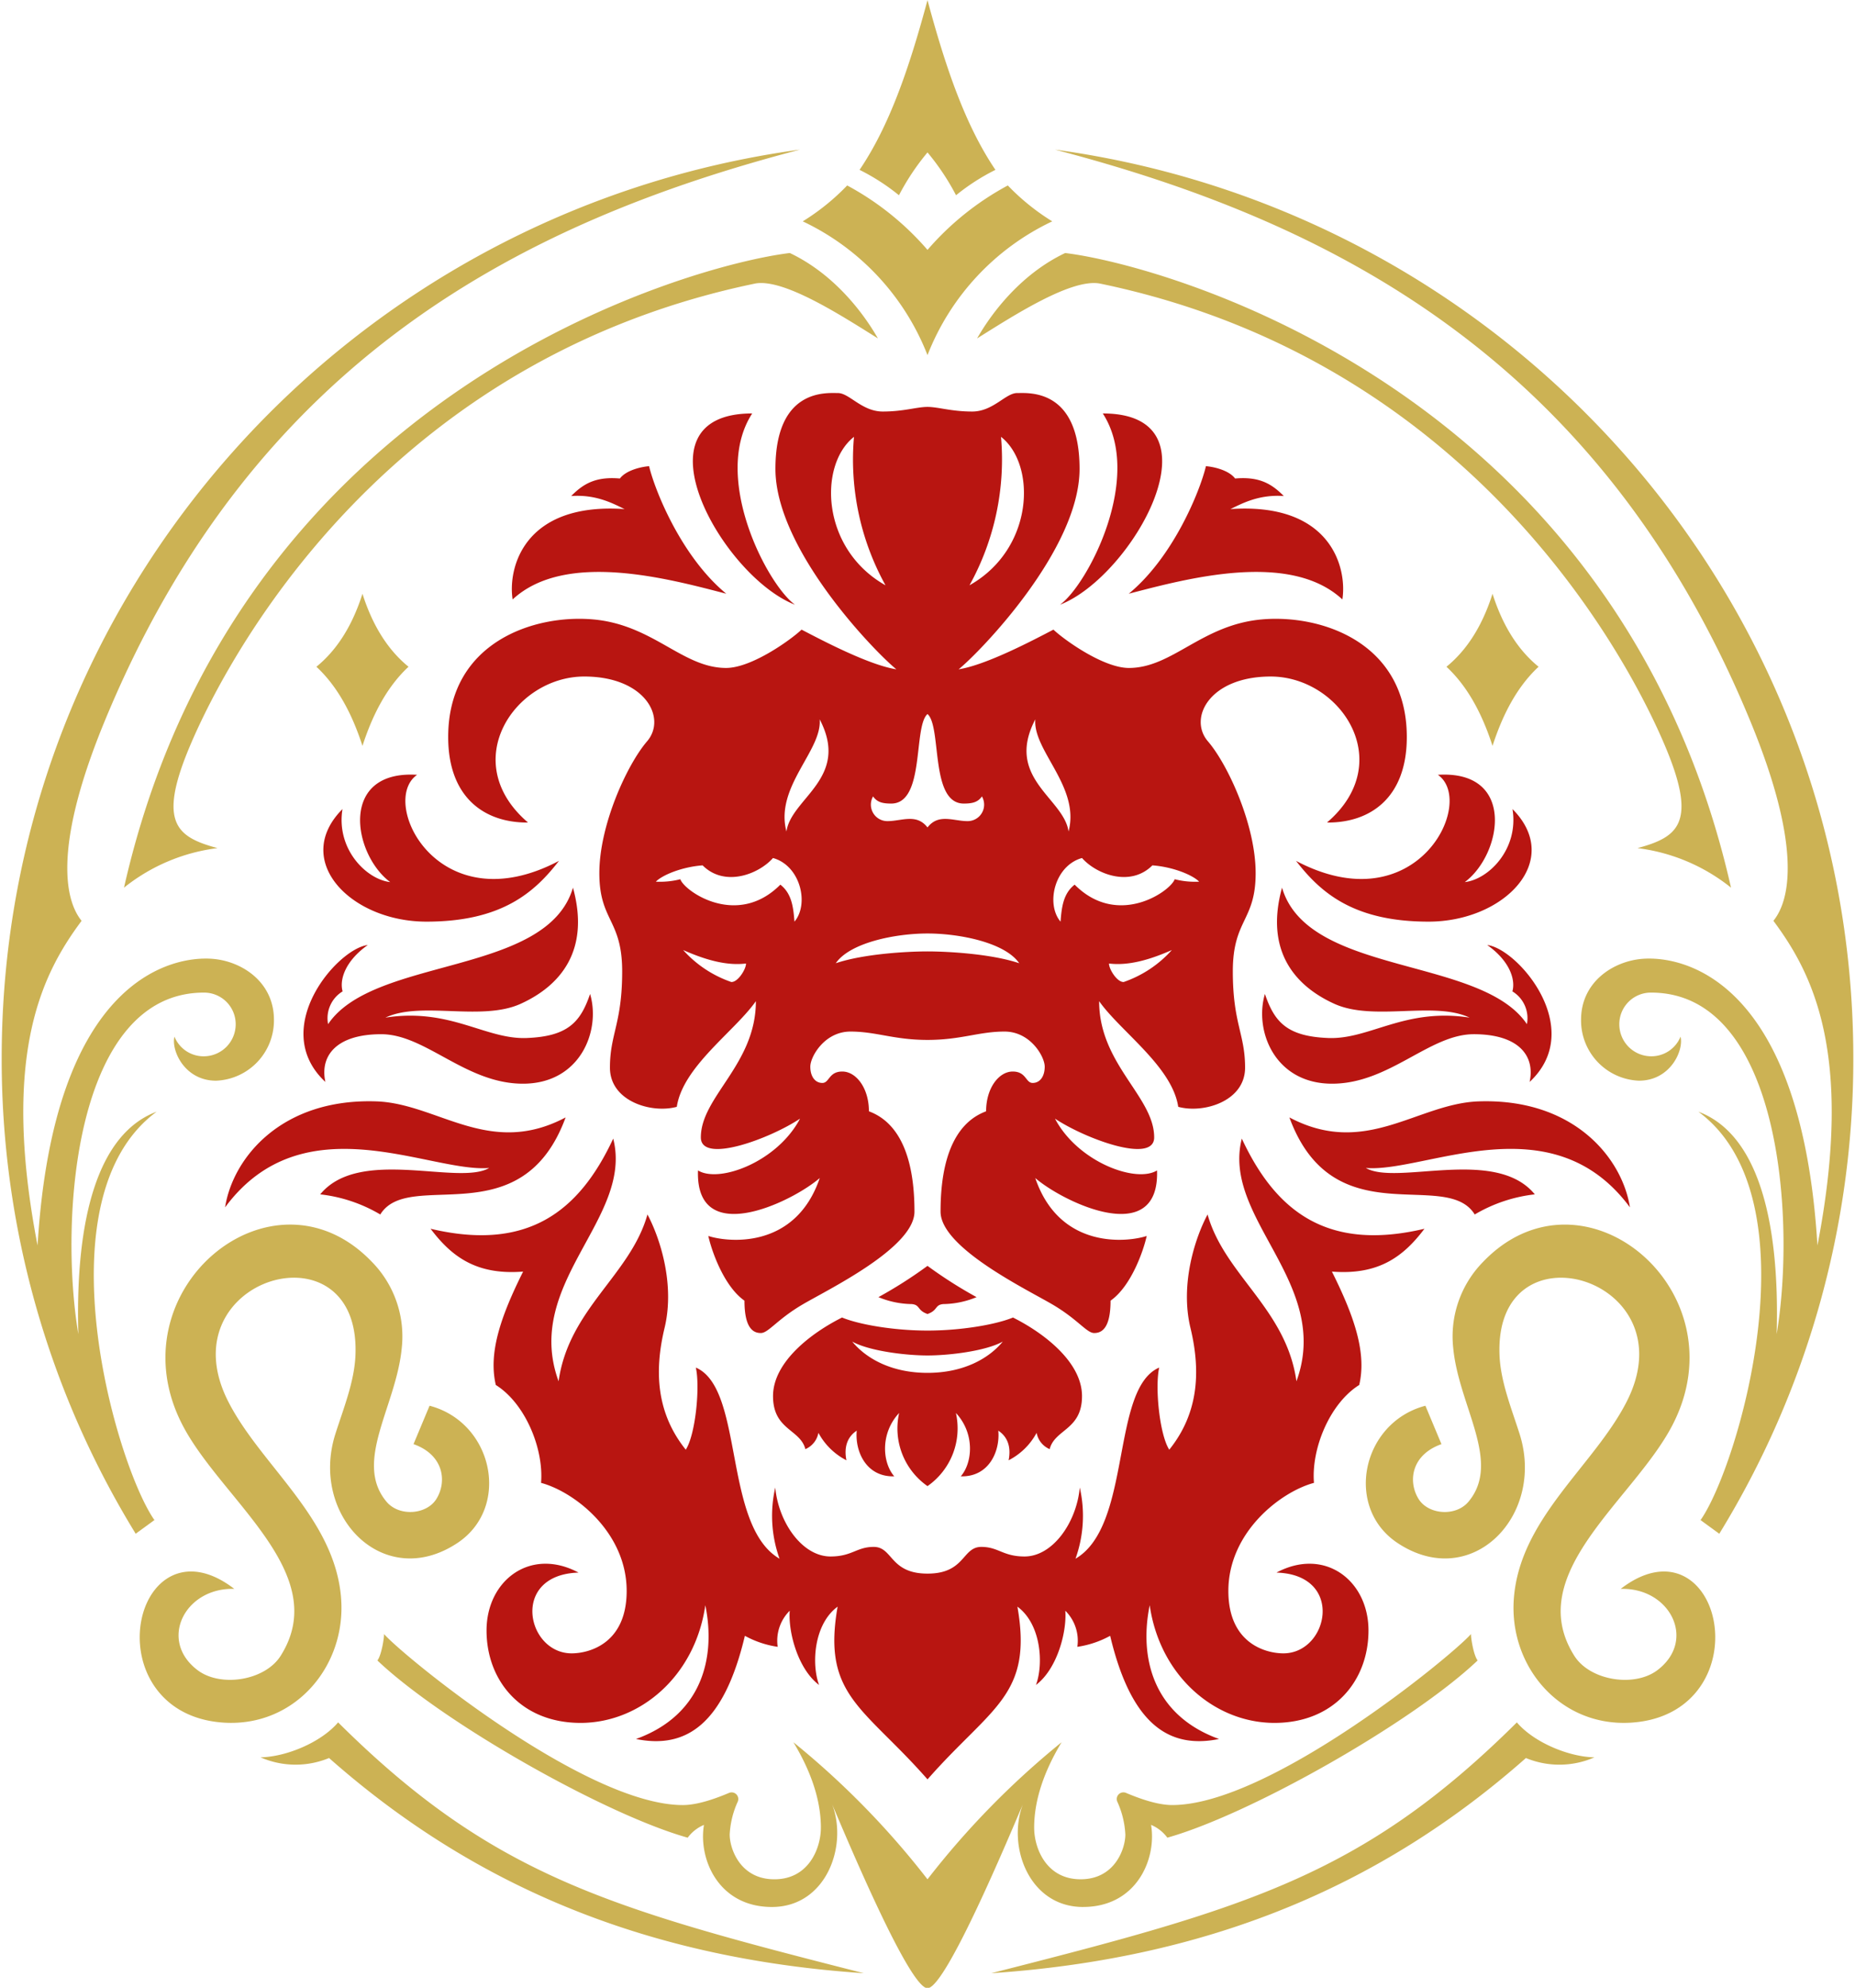<?xml version="1.0" encoding="UTF-8" standalone="no"?><svg xmlns="http://www.w3.org/2000/svg" xmlns:xlink="http://www.w3.org/1999/xlink" data-name="Layer 1" fill="#b81511" height="354.1" preserveAspectRatio="xMidYMid meet" version="1" viewBox="84.7 72.9 330.6 354.1" width="330.6" zoomAndPan="magnify"><g id="change1_1"><path d="M355.035,379.726c-27.512,27.318-48.243,33.13-93.675,44.677,37.71-2.539,68.759-14.883,95.29-38.331a15.6,15.6,0,0,0,12.214-.122c-4.5-.073-10.753-2.616-13.829-6.224Zm-135.844-256.3c5.107-1.061,15.673,5.831,21.969,9.755-2.712-4.747-7.943-11.528-15.693-15.209C208.32,120.008,126.946,142,106.8,231.025a33.188,33.188,0,0,1,16.662-7.042c-6.878-1.87-10.365-4.195-5.716-16.208s31.729-69.855,101.448-84.347ZM250,100.052a42.379,42.379,0,0,1,5.086,7.629,37.9,37.9,0,0,1,7.02-4.522C256.8,95.326,253.283,85.133,250,72.927c-3.283,12.206-6.8,22.4-12.106,30.232a37.9,37.9,0,0,1,7.02,4.522A42.379,42.379,0,0,1,250,100.052Zm0,36.11a44.112,44.112,0,0,0-22.232-23.831,40.3,40.3,0,0,0,7.919-6.394A50.492,50.492,0,0,1,250,117.416a50.492,50.492,0,0,1,14.313-11.479,40.3,40.3,0,0,0,7.919,6.394A44.112,44.112,0,0,0,250,136.162ZM157.51,191.67c-3.764,3.5-6.354,8.365-8.21,14.1-1.856-5.73-4.446-10.6-8.21-14.095,3.549-2.891,6.34-7.13,8.21-13,1.87,5.875,4.661,10.114,8.21,13ZM145.5,357.7c-1.059-14.337-14.236-23.623-20.1-35.087-11.29-22.078,23.748-32.352,22.644-8.188-.214,4.675-2.13,9.379-3.57,13.907-4.632,14.564,8.573,28.19,21.764,19.424,9.537-6.338,6.377-21.458-4.98-24.441l-2.859,6.838c5.429,1.929,5.986,6.71,4.069,9.78-1.752,2.805-6.636,3.173-8.892.469-5.929-7.106,1.754-17.014,2.728-27.4a18.947,18.947,0,0,0-5.34-15.33c-17.8-18.527-46.209,5.231-33.689,29.177,6.958,13.306,26.714,26.331,17.446,41.012-2.794,4.426-10.676,5.663-14.787,2.574-7.08-5.321-2.275-14.762,6.521-14.494-9.687-7.459-16.854-.194-16.854,8.622,0,7.174,4.751,14.567,15.012,15.206,12.617.787,21.775-10.012,20.884-22.069Zm-33.295-14.038c.872-.581-2.107,1.563-3.321,2.457A161.425,161.425,0,0,1,85,261.4c0-82.6,61.9-150.886,142.28-161.847-48.991,12.8-97.245,37.048-123.971,101.925-8.776,21.3-7.362,31.387-4.069,35.455-6.684,9.009-14.531,23.25-7.846,57.834,2.906-47.953,24.339-51.658,31.279-51.053,5.271.46,10.85,4.214,10.85,10.85a10.742,10.742,0,0,1-10.316,10.85c-5.621,0-8.019-5.413-7.415-7.847a5.6,5.6,0,0,0,5.24,3.5,5.7,5.7,0,0,0,5.673-5.672,5.624,5.624,0,0,0-5.673-5.673c-22.89,0-25.86,39.912-22.373,60.837-.581-20.828,3.585-35.746,13.95-39.621-21.07,15.548-7.168,63.064-.4,72.727Zm18.927,42.286c4.5-.073,10.753-2.616,13.829-6.224,27.512,27.318,48.243,33.13,93.675,44.677-37.709-2.539-68.759-14.883-95.29-38.331a15.6,15.6,0,0,1-12.214-.122ZM376.541,223.983a33.188,33.188,0,0,1,16.662,7.042C373.054,142,291.68,120.008,274.533,117.974c-7.75,3.681-12.981,10.462-15.693,15.209,6.3-3.924,16.862-10.816,21.97-9.755,69.718,14.492,96.8,72.335,101.447,84.347s1.162,14.338-5.716,16.208ZM358.91,191.67c-3.764,3.5-6.354,8.365-8.21,14.1-1.856-5.73-4.446-10.6-8.21-14.095,3.549-2.891,6.34-7.13,8.21-13,1.87,5.875,4.661,10.114,8.21,13Zm14.628,164.273c9.687-7.459,16.854-.194,16.854,8.622,0,7.174-4.751,14.567-15.012,15.206-12.617.787-21.775-10.012-20.884-22.069,1.059-14.337,14.235-23.623,20.1-35.087,11.29-22.078-23.748-32.352-22.644-8.188.214,4.675,2.13,9.379,3.57,13.907,4.632,14.564-8.573,28.19-21.764,19.424-9.537-6.338-6.377-21.458,4.98-24.441l2.859,6.838c-5.429,1.929-5.985,6.71-4.069,9.78,1.752,2.805,6.636,3.173,8.892.469,5.929-7.106-1.753-17.014-2.728-27.4a18.947,18.947,0,0,1,5.34-15.33c17.8-18.527,46.209,5.231,33.689,29.177-6.958,13.306-26.714,26.331-17.446,41.012,2.794,4.426,10.676,5.663,14.787,2.574,7.08-5.321,2.275-14.762-6.521-14.494Zm-95.811,56.663c-9.588.008-13.595-10.781-10.726-18.3-2.4,5.594-13.731,32.768-17,32.768s-14.6-27.174-17-32.768c2.87,7.52-1.139,18.309-10.726,18.3-9.518,0-13.141-8.529-12.114-14.622a6.909,6.909,0,0,0-2.9,2.279c-14.822-4.166-43.69-20.537-55.3-31.569.763-.98,1.247-4.323,1.175-4.71,3.56,4.02,35.915,30.467,53.256,30.467,2.612,0,5.8-1.138,8.231-2.164a1.187,1.187,0,0,1,1.56,1.555,16,16,0,0,0-1.437,5.863c0,2.447,1.816,7.969,7.968,7.969s8.284-5.57,8.284-9.2-.969-8.719-4.892-15.209A148.281,148.281,0,0,1,250,407.674a148.321,148.321,0,0,1,23.9-24.412c-3.923,6.49-4.891,11.576-4.891,15.209s2.131,9.2,8.283,9.2,7.969-5.522,7.969-7.969a16,16,0,0,0-1.438-5.863,1.187,1.187,0,0,1,1.56-1.555c2.432,1.026,5.618,2.164,8.232,2.164,17.34,0,49.695-26.447,53.256-30.467-.073.387.411,3.73,1.174,4.71-11.613,11.032-40.481,27.4-55.3,31.569a6.909,6.909,0,0,0-2.9-2.279c1.027,6.093-2.6,14.622-12.114,14.622ZM272.72,99.554C353.1,110.515,415,178.8,415,261.4a161.425,161.425,0,0,1-23.888,84.72c-1.214-.894-4.193-3.038-3.321-2.457,6.769-9.663,20.67-57.179-.4-72.727,10.365,3.875,14.531,18.793,13.95,39.621,3.487-20.925.518-60.837-22.373-60.837a5.624,5.624,0,0,0-5.673,5.673,5.7,5.7,0,0,0,5.673,5.672,5.6,5.6,0,0,0,5.24-3.5c.6,2.434-1.794,7.847-7.415,7.847a10.742,10.742,0,0,1-10.316-10.85c0-6.636,5.579-10.39,10.85-10.85,6.94-.6,28.373,3.1,31.279,51.053,6.685-34.584-1.162-48.825-7.847-57.834,3.294-4.068,4.709-14.15-4.068-35.455C369.965,136.6,321.711,112.355,272.72,99.554Z" fill="#ccb254" fill-rule="evenodd"/></g><g id="change2_1"><path d="M226.387,180.626c-4.941-3.56-14.967-22.741-7.629-34.075-21.724,0-5.3,29.062,7.629,34.075Zm148.8,107.348c-1.38-8.814-10.027-19.435-26.931-18.878-10.941.361-20.138,10.075-33.76,2.858,7.846,21.361,27.9,8.961,33.033,17.292a26.907,26.907,0,0,1,10.705-3.585c-6.975-8.524-24.606-1.5-30.116-4.7,10.6.872,33.1-11.867,47.069,7.011ZM265.96,142.919c2.034,0,11.14-.872,11.14,13.513s-17.776,32.647-21.554,35.7c4.941-.775,13.368-5.231,16.9-7.072,1.7,1.647,8.816,6.83,13.442,6.83,7.774,0,12.975-7.69,23.685-8.646,10.584-.945,25.85,4.093,25.85,20.949,0,10.85-6.548,15.306-14.225,15.233,12.634-10.817,2.349-26.01-10.026-26.01-10.9,0-14.749,7.41-11.189,11.552s8.5,14.894,8.5,23.468-4.068,8.21-4.068,17.509S306.6,257.06,306.6,263.09s-7.483,8.21-11.915,6.975c-1.09-7.193-10.317-13.441-14.095-18.818,0,11.262,9.808,17,9.808,24.267,0,4.8-12.351.218-17.676-3.342,4.049,7.7,14.407,11.552,18.185,9.227.484,13.95-16.711,5.667-21.7,1.356,4.408,12.933,16.662,11.383,19.859,10.317-.532,2.471-2.712,8.913-6.442,11.528,0,4.893-1.55,5.764-2.906,5.764s-2.858-2.373-7.362-5.037-20.029-10.123-20.029-16.59c0-13.514,5.231-16.783,8.119-17.873,0-4.177,2.307-7.084,4.741-7.084s2.289,2.035,3.56,2.035,2.143-1.127,2.143-2.906-2.542-6.249-7.156-6.249-7.738,1.489-13.732,1.489-9.118-1.489-13.732-1.489-7.156,4.468-7.156,6.249.871,2.906,2.143,2.906,1.126-2.035,3.56-2.035,4.741,2.907,4.741,7.084c2.888,1.09,8.119,4.359,8.119,17.873,0,6.467-15.524,13.926-20.028,16.59s-6.007,5.037-7.363,5.037-2.906-.871-2.906-5.764c-3.73-2.615-5.909-9.057-6.442-11.528,3.2,1.066,15.451,2.616,19.859-10.317-4.989,4.311-22.184,12.594-21.7-1.356,3.778,2.325,14.136-1.526,18.185-9.227-5.325,3.56-17.676,8.144-17.676,3.342,0-7.266,9.808-13,9.808-24.267-3.778,5.377-13,11.625-14.095,18.818-4.432,1.235-11.915-.945-11.915-6.975s2.179-7.847,2.179-17.147-4.068-8.936-4.068-17.509,4.94-19.327,8.5-23.468-.29-11.552-11.189-11.552c-12.375,0-22.66,15.193-10.026,26.01-7.677.073-14.224-4.383-14.224-15.233,0-16.856,15.265-21.894,25.849-20.949,10.71.956,15.911,8.646,23.685,8.646,4.626,0,11.746-5.183,13.442-6.83,3.536,1.841,11.964,6.3,16.9,7.072-3.778-3.051-21.554-21.312-21.554-35.7s9.106-13.513,11.14-13.513,4.263,3.293,7.992,3.293,6.055-.823,7.968-.823,4.238.823,7.968.823,5.957-3.293,7.992-3.293Zm-29.062,7.8c-6.345,4.989-5.909,19.956,5.619,26.446a46.22,46.22,0,0,1-5.619-26.446Zm-21.869,97.115c1.259.041,2.7-2.47,2.615-3.293-3.544.428-7.322-.694-11.189-2.4a20.475,20.475,0,0,0,8.574,5.691ZM226.29,237.08c2.664-3.149,1.066-9.978-3.826-11.335-2.567,2.906-8.622,5.232-12.546,1.308-3.826.291-7.265,1.792-8.331,2.906a14.591,14.591,0,0,0,4.36-.435c.726,2.131,10.123,8.718,17.825.968,2.082,1.6,2.325,4.166,2.518,6.588Zm-1.429-16.057c.836-5.958,11.407-9.518,5.922-19.981.472,5.559-8.029,12.025-5.922,19.981Zm60.11,26.809a20.475,20.475,0,0,0,8.574-5.691c-3.867,1.7-7.645,2.826-11.189,2.4-.082.823,1.356,3.334,2.615,3.293Zm5.111-20.779c-3.924,3.924-9.979,1.6-12.546-1.308-4.892,1.357-6.49,8.186-3.826,11.335.193-2.422.436-4.989,2.518-6.588,7.7,7.75,17.1,1.163,17.825-.968a14.591,14.591,0,0,0,4.36.435c-1.066-1.114-4.5-2.615-8.331-2.906Zm-20.865-26.011c-5.485,10.463,5.086,14.023,5.922,19.981,2.107-7.956-6.394-14.422-5.922-19.981Zm-2.87,43.448c-2.543-3.705-10.68-5.3-16.347-5.3s-13.8,1.6-16.347,5.3c4.94-1.671,12.714-2.107,16.347-2.107s11.407.436,16.347,2.107Zm-9.881-28.444c-6.066,0-3.887-13.7-6.466-15.948-2.579,2.252-.4,15.948-6.466,15.948-1.49,0-2.507-.218-3.233-1.272a2.935,2.935,0,0,0,2.579,4.4c2.506,0,5.158-1.417,7.12,1.126,1.962-2.543,4.614-1.126,7.12-1.126a2.935,2.935,0,0,0,2.579-4.4c-.726,1.054-1.743,1.272-3.233,1.272Zm1.018-38.883c11.528-6.49,11.963-21.457,5.618-26.446a46.227,46.227,0,0,1-5.618,26.446ZM250,306.974c1.889-.654,1.259-1.623,2.809-1.768a15.966,15.966,0,0,0,5.934-1.235A79.608,79.608,0,0,1,250,298.4a79.608,79.608,0,0,1-8.743,5.57,15.966,15.966,0,0,0,5.934,1.235c1.55.145.92,1.114,2.809,1.768Zm19.447,21.167a3.937,3.937,0,0,0,2.325,2.906c.92-3.584,5.764-3.391,5.764-9.445s-6.781-11.238-12.3-14c-3.051,1.259-9.251,2.325-15.233,2.325s-12.182-1.066-15.233-2.325c-5.522,2.76-12.3,7.943-12.3,14s4.844,5.861,5.764,9.445a3.937,3.937,0,0,0,2.325-2.906,11.766,11.766,0,0,0,4.989,4.892c-.484-2.471.242-4.214,1.84-5.28-.339,3.633,1.647,8.283,6.685,8.137-2.132-2.47-2.519-7.653.872-11.285A12.532,12.532,0,0,0,250,337.634a12.534,12.534,0,0,0,5.062-13.029c3.39,3.632,3,8.815.871,11.285,5.038.146,7.024-4.5,6.685-8.137,1.6,1.066,2.325,2.809,1.84,5.28a11.766,11.766,0,0,0,4.989-4.892ZM250,317.46h0c-6.369,0-10.9-2.518-13.417-5.57,3.076,1.695,9.566,2.47,13.417,2.47s10.341-.775,13.417-2.47c-2.519,3.052-7.048,5.57-13.417,5.57Zm88.567-25.671c-3.778,5.013-8.21,8.282-16.493,7.629,4.141,8.282,6.176,14.6,4.868,20.2-5.241,3.277-8.57,11.338-8.065,17.437-5.958,1.6-15.257,8.791-15.257,19.254,0,9.372,6.684,11.116,9.808,11.116,8.065,0,10.971-14.023-1.235-14.386,8.573-4.577,16.4,1.381,16.4,10.317s-6.152,16.458-16.759,16.458-20.416-8.321-22.233-20.962c-1.889,9.227.508,19.544,12.352,23.83-8.937,1.817-15.652-2.615-19.4-18.381a17.409,17.409,0,0,1-5.849,1.962,7.516,7.516,0,0,0-2.144-6.431c.291,3.778-1.453,10.39-5.231,13.224,1.381-3.706.945-10.826-3.305-13.95,2.8,15.875-4.661,17.837-16.021,30.769-11.36-12.932-18.818-14.894-16.021-30.769-4.25,3.124-4.686,10.244-3.305,13.95-3.778-2.834-5.522-9.446-5.231-13.224a7.516,7.516,0,0,0-2.144,6.431,17.409,17.409,0,0,1-5.849-1.962c-3.747,15.766-10.462,20.2-19.4,18.381,11.843-4.286,14.24-14.6,12.351-23.83-1.817,12.641-11.625,20.962-22.233,20.962s-16.759-7.521-16.759-16.458,7.823-14.894,16.4-10.317c-12.206.363-9.3,14.386-1.235,14.386,3.124,0,9.808-1.744,9.808-11.116,0-10.463-9.3-17.656-15.257-19.254.5-6.1-2.823-14.16-8.065-17.437-1.307-5.595.727-11.916,4.868-20.2-8.283.653-12.714-2.616-16.492-7.629,17.219,4.069,26.446-2.979,32.549-16.057,3.633,14.24-16.13,25.72-9.736,43.23,1.816-12.933,12.787-18.891,15.839-29.716,2.18,4.069,4.94,12.351,3.051,20.2s-1.4,15.258,3.778,21.7c1.744-2.713,2.568-11.189,1.793-14.628,8.67,3.729,4.795,28.141,14.918,34.051a22.616,22.616,0,0,1-.763-12.678c.582,6.248,4.832,12.278,9.845,12.278,3.851,0,4.65-1.707,7.7-1.707,3.451,0,2.833,4.759,9.59,4.759s6.14-4.759,9.59-4.759c3.052,0,3.851,1.707,7.7,1.707,5.013,0,9.263-6.03,9.845-12.278a22.616,22.616,0,0,1-.763,12.678c10.123-5.91,6.248-30.322,14.919-34.051-.776,3.439.048,11.915,1.792,14.628,5.182-6.442,5.667-13.853,3.778-21.7s.872-16.129,3.051-20.2c3.052,10.825,14.023,16.783,15.839,29.716,6.394-17.51-13.369-28.99-9.736-43.23,6.1,13.078,15.33,20.126,32.55,16.057Zm11.189-50.544c3.941,2.785,5.085,6.1,4.486,8.259a5.59,5.59,0,0,1,2.586,5.836c-8.138-12.109-39.041-8.573-43.642-24.315-3.1,11.237,2.276,17.486,9.3,20.682s17.776-.532,24.121,2.471c-11.528-1.792-17.824,3.923-25.187,3.632s-9.59-2.857-11.286-7.846c-1.937,6.539,1.744,15.984,11.964,15.984s17.34-8.816,25.26-8.816,10.971,3.778,9.954,8.5c10.172-9.469-2.131-23.758-7.556-24.388ZM152.642,257.132c7.92,0,15.04,8.816,25.26,8.816s13.9-9.445,11.964-15.984c-1.7,4.989-3.924,7.556-11.286,7.846s-13.659-5.424-25.187-3.632c6.345-3,17.1.726,24.121-2.471s12.4-9.445,9.3-20.682c-4.6,15.742-35.5,12.206-43.641,24.315a5.588,5.588,0,0,1,2.585-5.836c-.6-2.162.545-5.474,4.486-8.259-5.425.63-17.728,14.919-7.556,24.388-1.017-4.723,2.035-8.5,9.954-8.5Zm8.065-20.052c13.514,0,19.326-5.3,23.613-10.826-21.53,11.358-32.187-10.535-25.284-15.331-13.974-.871-11.455,14.144-4.8,19.109-4.189-.46-9.663-5.837-8.5-13.005-9.106,9.154,1.453,20.053,14.967,20.053ZM315.68,226.254c4.287,5.522,10.1,10.826,23.613,10.826s24.073-10.9,14.967-20.053c1.163,7.168-4.311,12.545-8.5,13.005,6.659-4.965,9.178-19.98-4.8-19.109,6.9,4.8-3.754,26.689-25.284,15.331ZM141.768,285.661a26.9,26.9,0,0,1,10.705,3.585c5.134-8.331,25.187,4.069,33.033-17.292-13.623,7.217-22.819-2.5-33.76-2.858-16.9-.557-25.551,10.064-26.931,18.878,13.97-18.878,36.473-6.139,47.068-7.011-5.509,3.2-23.14-3.826-30.115,4.7Zm34.293-105.979c-.871-5.522,1.938-17.34,19.956-16.093-1.925-.908-4.977-2.652-9.518-2.325,2.253-2.289,4.5-3.488,8.683-3.124,1.162-1.562,4.105-2.132,5.2-2.192,1.065,4.456,5.812,16.178,13.755,22.717-10.268-2.664-28.674-7.7-38.071,1.017ZM313.5,161.264c-2.253-2.289-4.5-3.488-8.683-3.124-1.162-1.562-4.1-2.132-5.195-2.192-1.065,4.456-5.812,16.178-13.756,22.717,10.269-2.664,28.675-7.7,38.072,1.017.872-5.522-1.938-17.34-19.956-16.093,1.925-.908,4.977-2.652,9.518-2.325Zm-39.888,19.362c12.933-5.013,29.353-34.075,7.629-34.075C288.58,157.885,278.553,177.066,273.613,180.626Z" fill-rule="evenodd"/></g></svg>